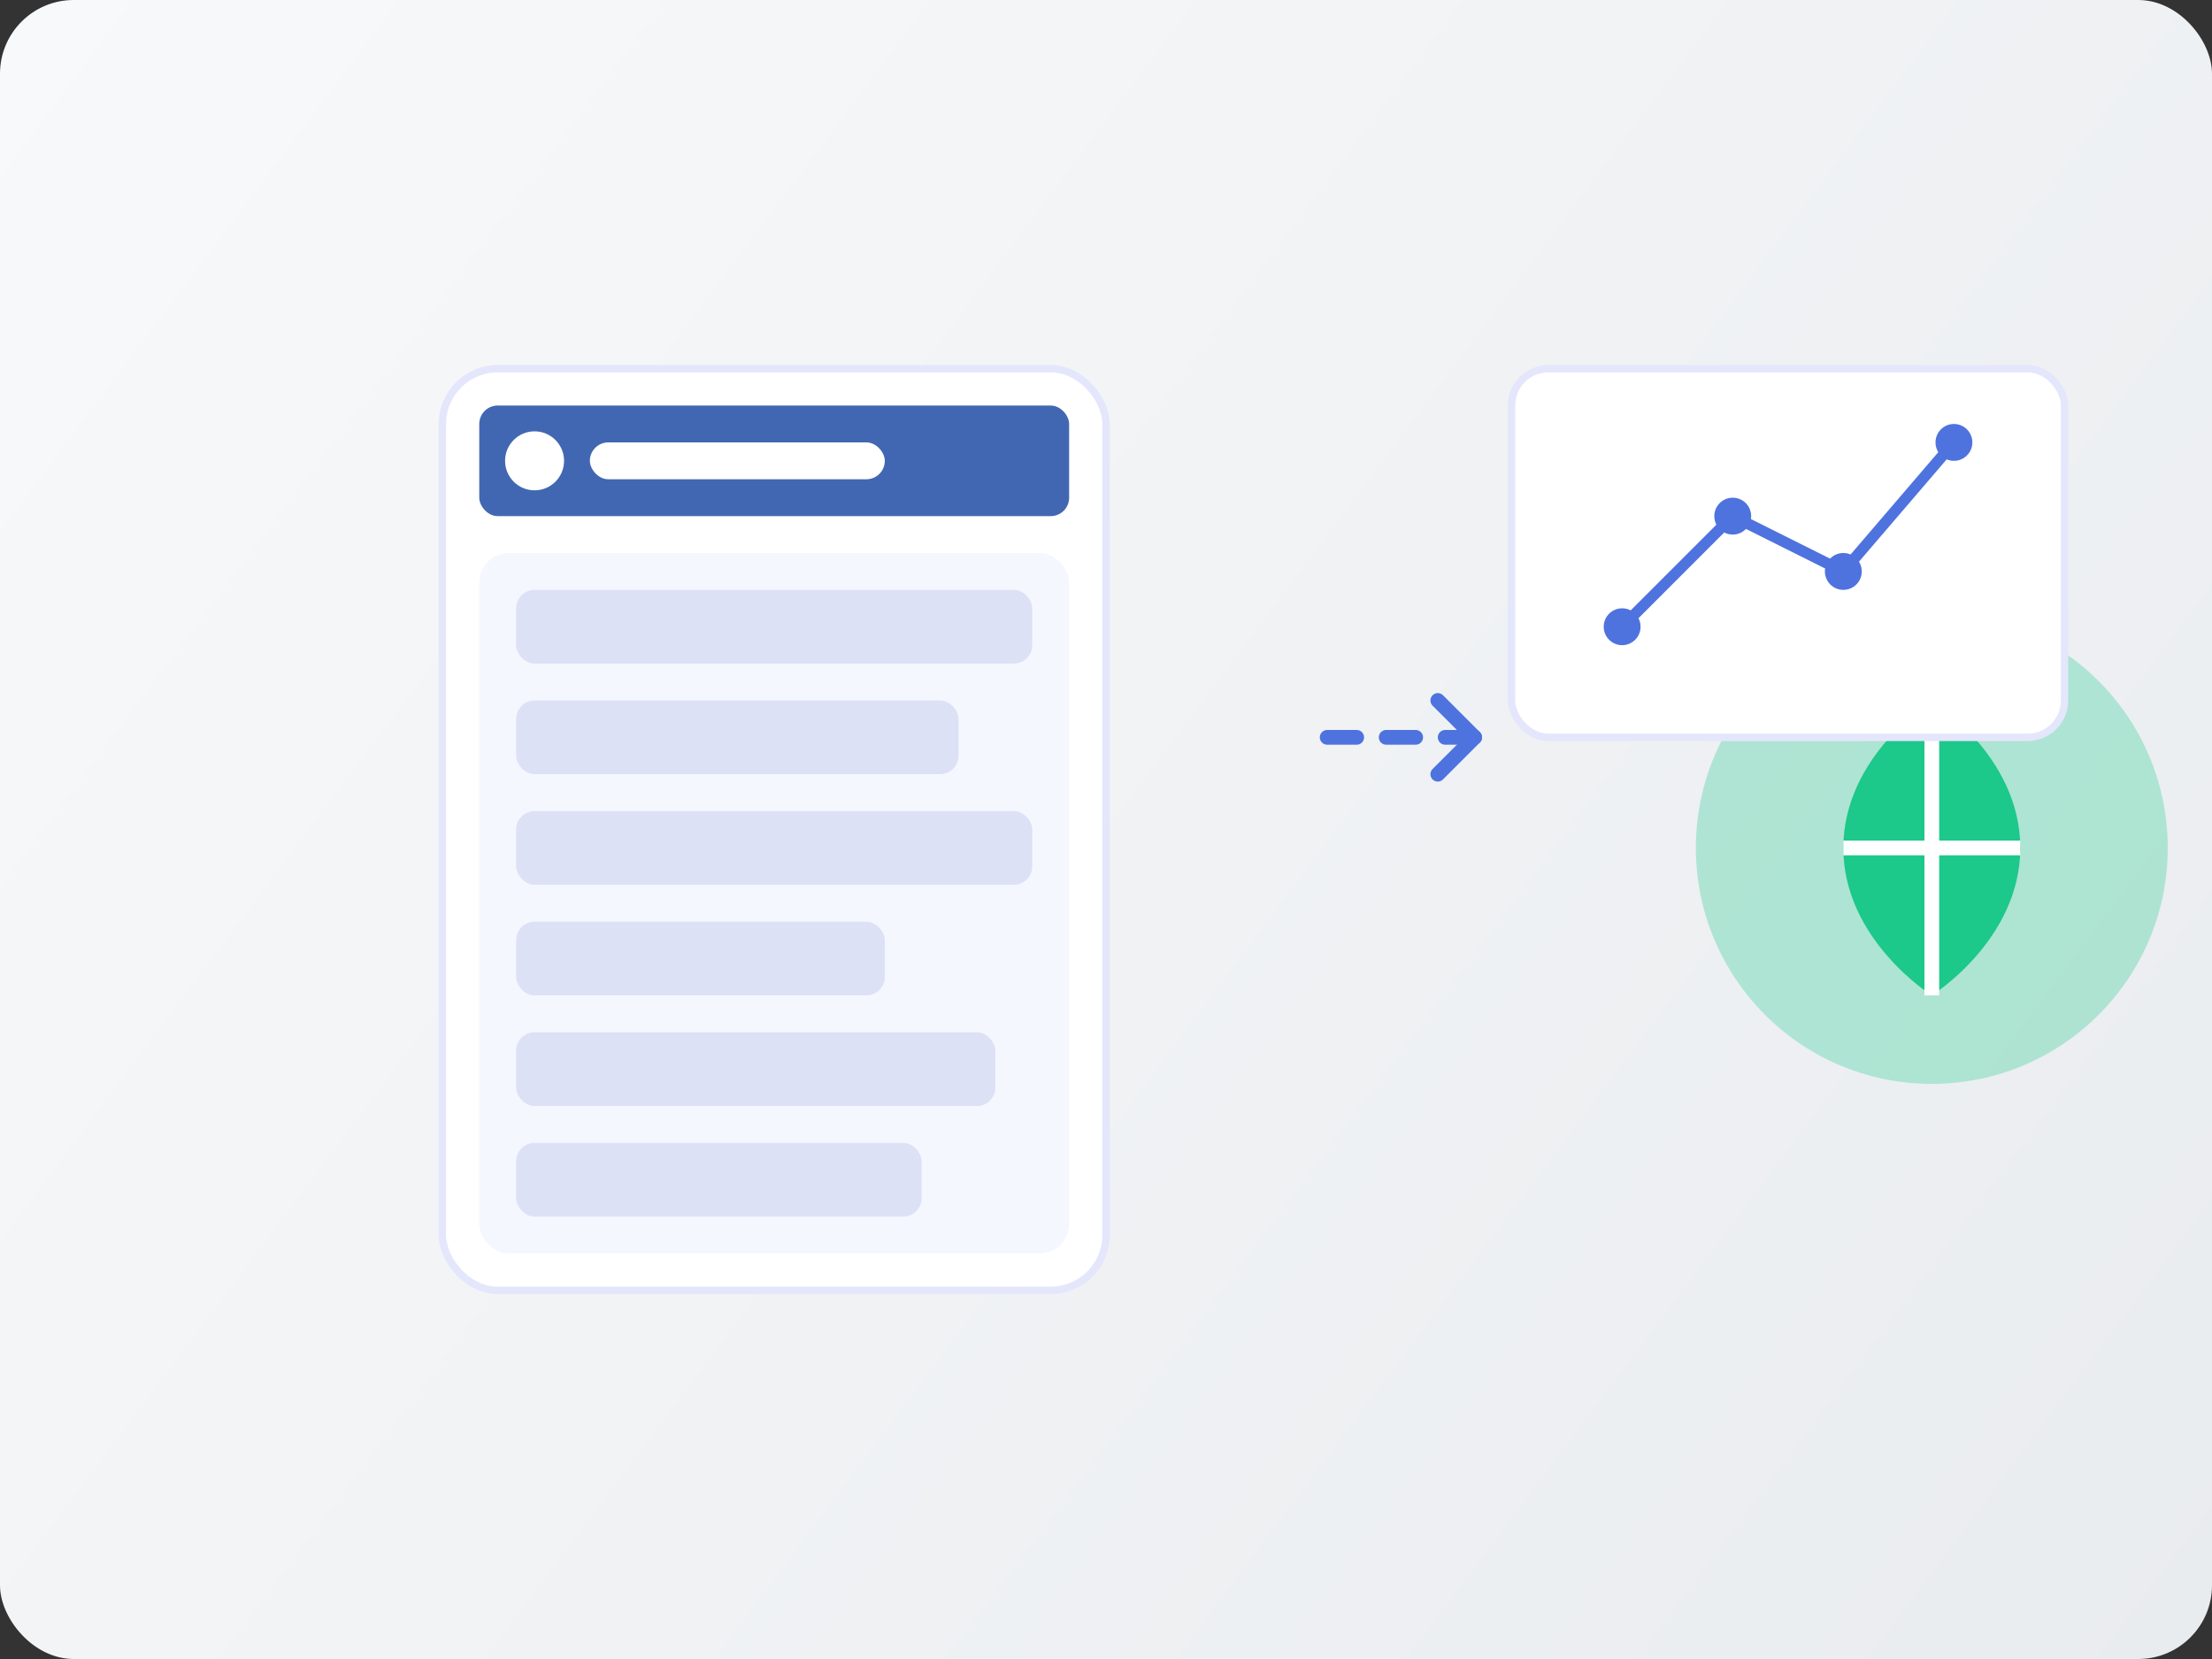 <svg width="600" height="450" viewBox="0 0 600 450" fill="none" xmlns="http://www.w3.org/2000/svg">
    <rect x="0" y="0" width="600" height="450" fill="#333333" stroke="none"/>
    <!-- Background gradient -->
    <rect width="600" height="450" rx="20" fill="url(#paint0_linear)" />
    
    <!-- Facebook logo stylized -->
    <rect x="120" y="100" width="180" height="250" rx="15" fill="#FFFFFF" stroke="#E4E6FC" stroke-width="2" />
    <rect x="130" y="150" width="160" height="190" rx="8" fill="#F5F7FF" />
    
    <!-- Stylized header -->
    <rect x="130" y="110" width="160" height="30" rx="5" fill="#4267B2" />
    <circle cx="145" cy="125" r="8" fill="#FFFFFF" />
    <rect x="160" y="120" width="80" height="10" rx="5" fill="#FFFFFF" />
    
    <!-- Content blocks -->
    <rect x="140" y="160" width="140" height="20" rx="5" fill="#DDE1F6" />
    <rect x="140" y="190" width="120" height="20" rx="5" fill="#DDE1F6" />
    <rect x="140" y="220" width="140" height="20" rx="5" fill="#DDE1F6" />
    <rect x="140" y="250" width="100" height="20" rx="5" fill="#DDE1F6" />
    <rect x="140" y="280" width="130" height="20" rx="5" fill="#DDE1F6" />
    <rect x="140" y="310" width="110" height="20" rx="5" fill="#DDE1F6" />
    
    <!-- Money symbols and arrows -->
    <path d="M360 200L400 200" stroke="#4E73DF" stroke-width="4" stroke-linecap="round" stroke-dasharray="8 8" />
    <path d="M390 190L400 200L390 210" stroke="#4E73DF" stroke-width="4" stroke-linecap="round" stroke-linejoin="round" />
    
    <!-- Money bag icon -->
    <path d="M460 230C460 194.654 488.654 166 524 166C559.346 166 588 194.654 588 230C588 265.346 559.346 294 524 294C488.654 294 460 265.346 460 230Z" fill="#1cc88a" fill-opacity="0.3" />
    <path d="M524 190C524 190 500 205 500 230C500 255 524 270 524 270C524 270 548 255 548 230C548 205 524 190 524 190Z" fill="#1cc88a" />
    <path d="M524 190V270" stroke="#FFFFFF" stroke-width="4" />
    <path d="M500 230H548" stroke="#FFFFFF" stroke-width="4" />
    
    <!-- Chart icon showing growth -->
    <rect x="410" y="100" width="150" height="100" rx="10" fill="#FFFFFF" stroke="#E4E6FC" stroke-width="2" />
    <path d="M440 170L470 140L500 155L530 120" stroke="#4E73DF" stroke-width="3" stroke-linecap="round" stroke-linejoin="round" />
    <circle cx="440" cy="170" r="5" fill="#4E73DF" />
    <circle cx="470" cy="140" r="5" fill="#4E73DF" />
    <circle cx="500" cy="155" r="5" fill="#4E73DF" />
    <circle cx="530" cy="120" r="5" fill="#4E73DF" />
    
    <!-- Defs for gradients -->
    <defs>
        <linearGradient id="paint0_linear" x1="0" y1="0" x2="600" y2="450" gradientUnits="userSpaceOnUse">
            <stop stop-color="#f8f9fa" />
            <stop offset="1" stop-color="#e9ecef" />
        </linearGradient>
    </defs>
</svg> 